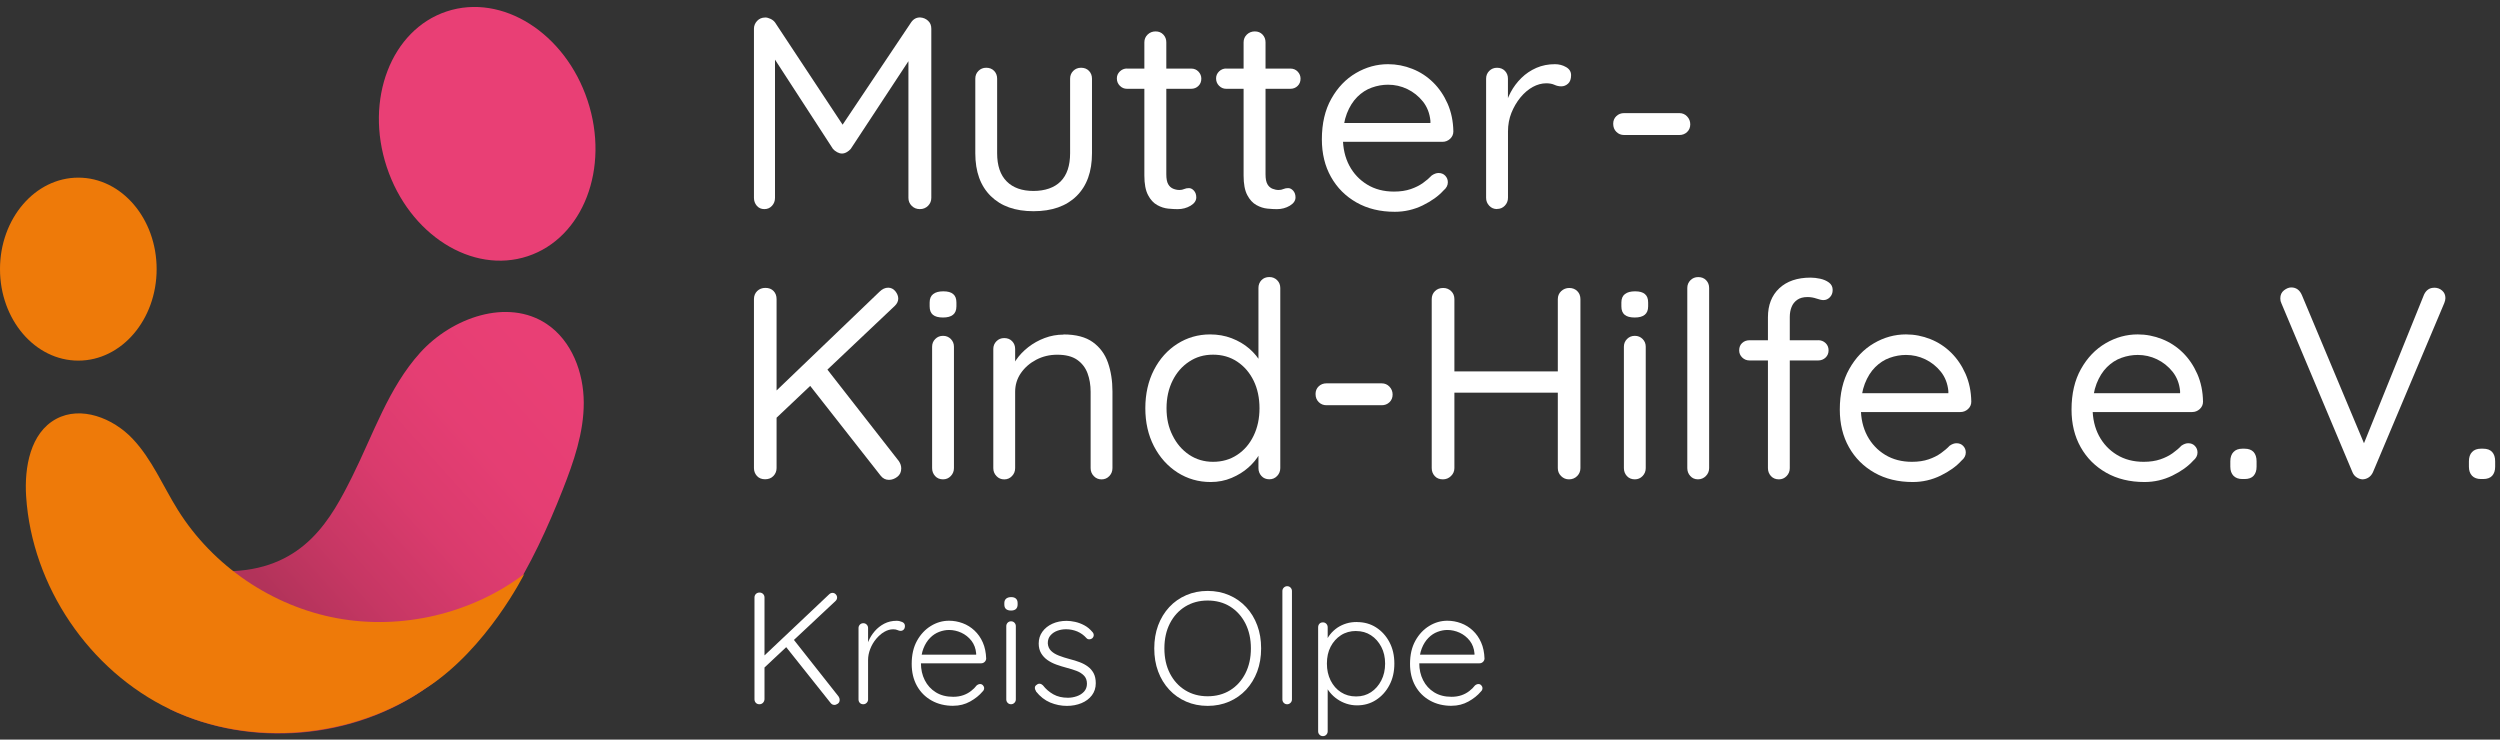 <svg width="240" height="71" viewBox="0 0 240 71" fill="none" xmlns="http://www.w3.org/2000/svg">
<rect x="0" y="0" width="240" height="71" fill="#333333" stroke="none"/>
<g clip-path="url(#clip0_840_3043)">
<path d="M50.658 24.597C55.982 22.835 58.558 16.146 56.41 9.657C54.263 3.168 48.206 -0.665 42.882 1.097C37.558 2.859 34.983 9.548 37.13 16.037C39.278 22.526 45.334 26.358 50.658 24.597Z" fill="#E93F75"/>
<path d="M22.389 54.828C29.257 54.485 31.797 49.794 33.818 45.737C35.839 41.681 37.295 37.226 40.334 33.86C43.372 30.493 48.729 28.584 52.493 31.108C54.892 32.721 56.031 35.754 56.041 38.642C56.051 41.529 55.078 44.326 54.02 47.017C51.163 54.279 47.323 61.53 40.943 66.03C33.893 71.004 24.127 71.825 16.342 68.106" fill="url(#paint0_linear_840_3043)"/>
<path d="M15.037 25.836C15.037 30.684 11.671 34.62 7.519 34.62C3.366 34.62 0 30.689 0 25.836C0 20.983 3.366 17.053 7.519 17.053C11.671 17.053 15.037 20.983 15.037 25.836Z" fill="#EE7A09"/>
<path d="M40.948 66.026C33.974 70.874 24.132 71.821 16.347 68.102C8.561 64.383 3.068 56.265 2.509 47.658C2.328 44.851 2.912 41.56 5.386 40.22C7.775 38.925 10.849 40.139 12.719 42.11C14.588 44.08 15.641 46.665 17.082 48.968C20.444 54.34 26.128 58.2 32.356 59.349C38.59 60.498 45.272 58.916 50.331 55.101C50.331 55.101 46.774 62.262 40.953 66.031L40.948 66.026Z" fill="#EE7A09"/>
<path d="M73.452 1.677C73.609 1.677 73.78 1.722 73.966 1.808C74.148 1.893 74.294 2.009 74.4 2.15L81.354 12.672L80.437 12.647L87.466 2.15C87.693 1.818 87.99 1.662 88.358 1.677C88.635 1.697 88.882 1.798 89.094 1.994C89.306 2.186 89.406 2.438 89.406 2.755V18.997C89.406 19.294 89.301 19.546 89.094 19.758C88.882 19.969 88.62 20.075 88.308 20.075C87.996 20.075 87.728 19.969 87.522 19.758C87.31 19.546 87.209 19.294 87.209 18.997V4.746L87.865 4.877L81.671 14.295C81.565 14.416 81.439 14.522 81.288 14.607C81.137 14.693 80.986 14.739 80.83 14.739C80.674 14.739 80.517 14.693 80.356 14.607C80.2 14.522 80.069 14.416 79.963 14.295L73.85 4.877L74.4 4.196V18.997C74.4 19.294 74.304 19.546 74.112 19.758C73.921 19.969 73.674 20.075 73.377 20.075C73.079 20.075 72.838 19.969 72.656 19.758C72.475 19.546 72.379 19.294 72.379 18.997V2.755C72.379 2.478 72.48 2.226 72.681 2.009C72.883 1.793 73.14 1.682 73.457 1.682L73.452 1.677Z" fill="white"/>
<path d="M103.783 6.504C104.095 6.504 104.352 6.605 104.544 6.806C104.735 7.008 104.831 7.255 104.831 7.552V14.713C104.831 16.482 104.337 17.847 103.35 18.82C102.362 19.792 100.986 20.276 99.217 20.276C97.449 20.276 96.098 19.792 95.11 18.82C94.123 17.847 93.629 16.482 93.629 14.713V7.552C93.629 7.255 93.73 7.008 93.931 6.806C94.133 6.605 94.38 6.504 94.677 6.504C94.99 6.504 95.246 6.605 95.438 6.806C95.629 7.008 95.725 7.255 95.725 7.552V14.713C95.725 15.902 96.033 16.804 96.642 17.414C97.252 18.029 98.114 18.331 99.212 18.331C100.311 18.331 101.218 18.024 101.823 17.414C102.427 16.804 102.73 15.902 102.73 14.713V7.552C102.73 7.255 102.831 7.008 103.032 6.806C103.234 6.605 103.481 6.504 103.778 6.504H103.783Z" fill="white"/>
<path d="M108.186 6.583H114.354C114.631 6.583 114.868 6.679 115.05 6.871C115.231 7.062 115.327 7.289 115.327 7.551C115.327 7.833 115.236 8.065 115.05 8.246C114.868 8.428 114.631 8.524 114.354 8.524H108.186C107.924 8.524 107.697 8.428 107.506 8.236C107.314 8.045 107.219 7.808 107.219 7.526C107.219 7.264 107.314 7.042 107.506 6.856C107.697 6.674 107.924 6.578 108.186 6.578V6.583ZM110.943 3.016C111.24 3.016 111.487 3.116 111.678 3.318C111.87 3.52 111.966 3.766 111.966 4.064V16.738C111.966 17.156 112.026 17.473 112.147 17.685C112.268 17.896 112.429 18.038 112.631 18.118C112.832 18.199 113.029 18.239 113.22 18.239C113.397 18.239 113.548 18.209 113.679 18.148C113.81 18.088 113.961 18.058 114.138 18.058C114.314 18.058 114.475 18.143 114.621 18.305C114.768 18.471 114.843 18.688 114.843 18.95C114.843 19.262 114.662 19.529 114.294 19.751C113.926 19.968 113.513 20.078 113.059 20.078C112.812 20.078 112.51 20.063 112.152 20.028C111.794 19.993 111.442 19.882 111.089 19.685C110.741 19.494 110.444 19.171 110.212 18.728C109.975 18.279 109.859 17.655 109.859 16.853V4.064C109.859 3.766 109.965 3.52 110.172 3.318C110.383 3.116 110.635 3.016 110.933 3.016H110.943Z" fill="white"/>
<path d="M117.712 6.583H123.88C124.157 6.583 124.394 6.679 124.575 6.871C124.757 7.062 124.852 7.289 124.852 7.551C124.852 7.833 124.762 8.065 124.575 8.246C124.394 8.428 124.157 8.524 123.88 8.524H117.712C117.45 8.524 117.223 8.428 117.031 8.236C116.84 8.045 116.744 7.808 116.744 7.526C116.744 7.264 116.84 7.042 117.031 6.856C117.223 6.674 117.45 6.578 117.712 6.578V6.583ZM120.468 3.016C120.765 3.016 121.012 3.116 121.204 3.318C121.395 3.52 121.491 3.766 121.491 4.064V16.738C121.491 17.156 121.552 17.473 121.673 17.685C121.793 17.896 121.955 18.038 122.156 18.118C122.358 18.199 122.554 18.239 122.746 18.239C122.922 18.239 123.073 18.209 123.204 18.148C123.335 18.088 123.487 18.058 123.663 18.058C123.839 18.058 124.001 18.143 124.147 18.305C124.293 18.471 124.369 18.688 124.369 18.95C124.369 19.262 124.187 19.529 123.819 19.751C123.451 19.968 123.038 20.078 122.585 20.078C122.338 20.078 122.035 20.063 121.678 20.028C121.32 19.993 120.967 19.882 120.614 19.685C120.267 19.494 119.969 19.171 119.737 18.728C119.501 18.279 119.385 17.655 119.385 16.853V4.064C119.385 3.766 119.491 3.52 119.697 3.318C119.909 3.116 120.161 3.016 120.458 3.016H120.468Z" fill="white"/>
<path d="M133.903 20.332C132.502 20.332 131.278 20.035 130.23 19.441C129.181 18.846 128.36 18.029 127.776 16.986C127.191 15.948 126.899 14.744 126.899 13.378C126.899 11.856 127.201 10.556 127.806 9.483C128.41 8.405 129.197 7.583 130.169 7.014C131.142 6.444 132.17 6.162 133.253 6.162C134.059 6.162 134.835 6.313 135.586 6.611C136.337 6.908 137.002 7.341 137.582 7.911C138.161 8.48 138.62 9.16 138.973 9.957C139.32 10.753 139.507 11.64 139.522 12.617C139.522 12.9 139.416 13.131 139.21 13.328C138.998 13.519 138.756 13.615 138.474 13.615H128.108L127.634 11.806H137.738L137.32 12.174V11.594C137.249 10.879 137.007 10.259 136.599 9.745C136.186 9.231 135.687 8.833 135.103 8.551C134.518 8.269 133.898 8.132 133.253 8.132C132.729 8.132 132.21 8.223 131.691 8.41C131.177 8.591 130.713 8.893 130.3 9.302C129.887 9.715 129.554 10.244 129.302 10.889C129.05 11.539 128.919 12.315 128.919 13.222C128.919 14.235 129.126 15.127 129.534 15.898C129.947 16.669 130.517 17.274 131.253 17.722C131.988 18.171 132.845 18.392 133.823 18.392C134.432 18.392 134.966 18.312 135.425 18.155C135.884 17.999 136.272 17.803 136.604 17.566C136.937 17.329 137.214 17.092 137.446 16.845C137.673 16.689 137.894 16.608 138.101 16.608C138.363 16.608 138.58 16.694 138.746 16.87C138.912 17.047 138.993 17.253 138.993 17.5C138.993 17.798 138.852 18.06 138.575 18.287C138.086 18.831 137.421 19.304 136.579 19.718C135.737 20.126 134.846 20.332 133.903 20.332Z" fill="white"/>
<path d="M143.714 20.07C143.417 20.07 143.165 19.965 142.968 19.753C142.767 19.541 142.666 19.289 142.666 18.992V7.553C142.666 7.256 142.767 7.009 142.968 6.807C143.17 6.606 143.417 6.505 143.714 6.505C144.026 6.505 144.283 6.606 144.475 6.807C144.666 7.009 144.762 7.256 144.762 7.553V11.015L144.45 10.466C144.555 9.921 144.742 9.392 145.014 8.878C145.286 8.364 145.629 7.901 146.052 7.487C146.47 7.074 146.954 6.752 147.493 6.515C148.038 6.278 148.632 6.162 149.277 6.162C149.66 6.162 150.018 6.253 150.341 6.439C150.663 6.621 150.824 6.883 150.824 7.215C150.824 7.583 150.729 7.855 150.537 8.027C150.346 8.203 150.124 8.289 149.882 8.289C149.655 8.289 149.433 8.238 149.227 8.143C149.02 8.047 148.753 7.996 148.441 7.996C148.002 7.996 147.569 8.117 147.141 8.349C146.712 8.586 146.319 8.924 145.961 9.357C145.604 9.795 145.316 10.289 145.095 10.838C144.878 11.388 144.767 11.977 144.767 12.607V18.982C144.767 19.279 144.666 19.531 144.465 19.743C144.263 19.954 144.016 20.06 143.719 20.06L143.714 20.07Z" fill="white"/>
<path d="M155.915 12.961C155.618 12.961 155.371 12.86 155.17 12.658C154.968 12.457 154.867 12.2 154.867 11.882C154.867 11.585 154.968 11.338 155.17 11.147C155.371 10.955 155.618 10.859 155.915 10.859H161.217C161.514 10.859 161.761 10.965 161.962 11.177C162.164 11.389 162.265 11.64 162.265 11.938C162.265 12.235 162.164 12.482 161.962 12.674C161.761 12.865 161.514 12.961 161.217 12.961H155.915Z" fill="white"/>
<path d="M73.452 46.01C73.12 46.01 72.858 45.905 72.666 45.693C72.475 45.481 72.379 45.229 72.379 44.932V28.716C72.379 28.403 72.485 28.141 72.691 27.94C72.898 27.738 73.165 27.637 73.478 27.637C73.81 27.637 74.072 27.738 74.264 27.94C74.455 28.141 74.551 28.398 74.551 28.716V44.932C74.551 45.229 74.45 45.481 74.249 45.693C74.047 45.905 73.78 46.01 73.447 46.01H73.452ZM85.259 27.617C85.536 27.617 85.773 27.733 85.955 27.96C86.136 28.187 86.232 28.424 86.232 28.665C86.232 28.907 86.126 29.139 85.919 29.346L74.324 40.316L74.143 37.877L84.428 28.01C84.69 27.748 84.972 27.617 85.269 27.617H85.259ZM85.335 46.066C85.022 46.066 84.755 45.935 84.549 45.673L77.569 36.779L79.172 35.151L86.282 44.257C86.438 44.483 86.519 44.72 86.519 44.967C86.519 45.315 86.393 45.587 86.136 45.779C85.884 45.97 85.617 46.066 85.335 46.066Z" fill="white"/>
<path d="M90.531 30.481C90.093 30.481 89.77 30.396 89.558 30.219C89.347 30.043 89.246 29.776 89.246 29.408V29.04C89.246 28.672 89.362 28.4 89.589 28.229C89.816 28.052 90.138 27.967 90.561 27.967C90.985 27.967 91.297 28.052 91.504 28.229C91.715 28.405 91.816 28.672 91.816 29.04V29.408C91.816 29.776 91.705 30.048 91.489 30.219C91.272 30.396 90.949 30.481 90.531 30.481ZM91.579 44.939C91.579 45.236 91.478 45.488 91.277 45.7C91.075 45.911 90.828 46.017 90.531 46.017C90.219 46.017 89.962 45.911 89.77 45.7C89.579 45.488 89.483 45.236 89.483 44.939V33.288C89.483 32.991 89.584 32.744 89.785 32.542C89.987 32.341 90.234 32.24 90.531 32.24C90.828 32.24 91.075 32.341 91.277 32.542C91.478 32.744 91.579 32.991 91.579 33.288V44.939Z" fill="white"/>
<path d="M102.1 32.107C103.289 32.107 104.226 32.354 104.907 32.843C105.587 33.332 106.076 33.987 106.363 34.813C106.65 35.635 106.796 36.557 106.796 37.57V44.942C106.796 45.24 106.696 45.492 106.494 45.703C106.293 45.915 106.046 46.021 105.748 46.021C105.451 46.021 105.204 45.915 105.003 45.703C104.801 45.492 104.7 45.24 104.7 44.942V37.62C104.7 36.955 104.599 36.355 104.398 35.821C104.196 35.287 103.864 34.859 103.4 34.536C102.936 34.214 102.301 34.053 101.495 34.053C100.759 34.053 100.089 34.214 99.475 34.536C98.86 34.859 98.371 35.287 98.003 35.821C97.635 36.355 97.454 36.955 97.454 37.62V44.942C97.454 45.24 97.353 45.492 97.151 45.703C96.95 45.915 96.703 46.021 96.406 46.021C96.108 46.021 95.856 45.915 95.66 45.703C95.458 45.492 95.357 45.24 95.357 44.942V33.503C95.357 33.206 95.458 32.959 95.66 32.758C95.861 32.556 96.108 32.455 96.406 32.455C96.718 32.455 96.975 32.556 97.166 32.758C97.358 32.959 97.454 33.206 97.454 33.503V35.368L96.93 35.947C97.015 35.494 97.217 35.035 97.534 34.572C97.847 34.108 98.245 33.695 98.714 33.327C99.187 32.959 99.711 32.667 100.286 32.45C100.865 32.233 101.465 32.123 102.095 32.123L102.1 32.107Z" fill="white"/>
<path d="M121.859 26.596C122.156 26.596 122.403 26.697 122.605 26.898C122.806 27.1 122.907 27.346 122.907 27.644V44.934C122.907 45.231 122.806 45.483 122.605 45.694C122.403 45.906 122.156 46.012 121.859 46.012C121.546 46.012 121.289 45.906 121.098 45.694C120.906 45.483 120.811 45.231 120.811 44.934V42.439L121.31 42.258C121.31 42.676 121.179 43.119 120.917 43.583C120.655 44.047 120.297 44.48 119.843 44.883C119.39 45.286 118.85 45.619 118.231 45.881C117.611 46.143 116.941 46.274 116.225 46.274C115.051 46.274 113.993 45.967 113.035 45.357C112.083 44.742 111.332 43.906 110.778 42.837C110.228 41.769 109.951 40.554 109.951 39.189C109.951 37.823 110.228 36.584 110.778 35.515C111.327 34.447 112.078 33.61 113.02 33.011C113.962 32.411 115.016 32.104 116.17 32.104C116.905 32.104 117.596 32.224 118.241 32.471C118.886 32.718 119.45 33.051 119.934 33.469C120.413 33.888 120.796 34.351 121.073 34.86C121.35 35.369 121.491 35.873 121.491 36.382L120.811 36.226V27.644C120.811 27.346 120.906 27.1 121.098 26.898C121.289 26.697 121.546 26.596 121.859 26.596ZM116.452 44.334C117.329 44.334 118.1 44.112 118.775 43.664C119.45 43.22 119.974 42.605 120.347 41.829C120.725 41.053 120.912 40.171 120.912 39.194C120.912 38.216 120.725 37.314 120.347 36.543C119.969 35.772 119.445 35.167 118.775 34.719C118.1 34.27 117.329 34.049 116.452 34.049C115.575 34.049 114.829 34.27 114.154 34.719C113.479 35.162 112.95 35.772 112.567 36.543C112.184 37.314 111.987 38.196 111.987 39.194C111.987 40.192 112.179 41.028 112.567 41.804C112.95 42.58 113.479 43.2 114.154 43.654C114.829 44.107 115.595 44.334 116.452 44.334Z" fill="white"/>
<path d="M127.341 38.902C127.044 38.902 126.797 38.801 126.595 38.6C126.394 38.398 126.293 38.141 126.293 37.824C126.293 37.526 126.394 37.279 126.595 37.088C126.797 36.897 127.044 36.801 127.341 36.801H132.642C132.94 36.801 133.187 36.907 133.388 37.118C133.59 37.33 133.691 37.582 133.691 37.879C133.691 38.176 133.59 38.423 133.388 38.615C133.187 38.806 132.94 38.902 132.642 38.902H127.341Z" fill="white"/>
<path d="M138.549 27.645C138.846 27.645 139.098 27.745 139.31 27.947C139.521 28.148 139.622 28.405 139.622 28.723V44.939C139.622 45.236 139.511 45.489 139.295 45.7C139.078 45.912 138.816 46.018 138.519 46.018C138.186 46.018 137.924 45.912 137.733 45.7C137.541 45.489 137.445 45.236 137.445 44.939V28.723C137.445 28.41 137.551 28.148 137.758 27.947C137.964 27.745 138.231 27.645 138.544 27.645H138.549ZM138.443 35.652H150.668L150.643 37.698H138.362L138.443 35.652ZM150.643 27.645C150.956 27.645 151.218 27.745 151.419 27.947C151.621 28.148 151.721 28.405 151.721 28.723V44.939C151.721 45.236 151.616 45.489 151.409 45.7C151.197 45.912 150.935 46.018 150.623 46.018C150.326 46.018 150.074 45.912 149.862 45.7C149.65 45.489 149.55 45.236 149.55 44.939V28.723C149.55 28.41 149.66 28.148 149.877 27.947C150.094 27.745 150.356 27.645 150.653 27.645H150.643Z" fill="white"/>
<path d="M156.937 30.481C156.499 30.481 156.176 30.396 155.965 30.219C155.753 30.043 155.652 29.776 155.652 29.408V29.04C155.652 28.672 155.768 28.4 155.995 28.229C156.222 28.052 156.544 27.967 156.968 27.967C157.391 27.967 157.703 28.052 157.91 28.229C158.122 28.405 158.222 28.672 158.222 29.04V29.408C158.222 29.776 158.111 30.048 157.895 30.219C157.678 30.396 157.356 30.481 156.937 30.481ZM157.991 44.939C157.991 45.236 157.89 45.488 157.688 45.7C157.487 45.911 157.24 46.017 156.942 46.017C156.63 46.017 156.373 45.911 156.181 45.7C155.99 45.488 155.894 45.236 155.894 44.939V33.288C155.894 32.991 155.995 32.744 156.197 32.542C156.398 32.341 156.645 32.24 156.942 32.24C157.24 32.24 157.487 32.341 157.688 32.542C157.89 32.744 157.991 32.991 157.991 33.288V44.939Z" fill="white"/>
<path d="M164.077 44.937C164.077 45.235 163.971 45.487 163.764 45.698C163.553 45.91 163.301 46.016 163.003 46.016C162.706 46.016 162.459 45.91 162.268 45.698C162.076 45.487 161.98 45.235 161.98 44.937V27.648C161.98 27.351 162.081 27.104 162.283 26.902C162.484 26.7 162.731 26.6 163.029 26.6C163.341 26.6 163.598 26.7 163.79 26.902C163.981 27.104 164.077 27.351 164.077 27.648V44.937Z" fill="white"/>
<path d="M174.545 32.659C174.822 32.659 175.059 32.75 175.256 32.936C175.447 33.118 175.543 33.355 175.543 33.632C175.543 33.909 175.447 34.146 175.256 34.327C175.064 34.508 174.827 34.604 174.545 34.604H167.959C167.676 34.604 167.445 34.508 167.248 34.317C167.057 34.126 166.961 33.899 166.961 33.637C166.961 33.339 167.057 33.103 167.248 32.926C167.44 32.75 167.676 32.664 167.959 32.664H174.545V32.659ZM173.809 26.652C174.107 26.652 174.419 26.688 174.742 26.758C175.064 26.829 175.346 26.95 175.583 27.126C175.82 27.302 175.936 27.539 175.936 27.837C175.936 28.119 175.85 28.346 175.674 28.532C175.497 28.713 175.291 28.809 175.044 28.809C174.888 28.809 174.666 28.759 174.389 28.663C174.107 28.567 173.819 28.517 173.522 28.517C173.119 28.517 172.791 28.602 172.539 28.779C172.287 28.955 172.101 29.187 171.99 29.474C171.874 29.762 171.819 30.084 171.819 30.432V44.94C171.819 45.237 171.718 45.489 171.516 45.701C171.315 45.912 171.068 46.018 170.771 46.018C170.458 46.018 170.201 45.912 170.01 45.701C169.818 45.489 169.722 45.237 169.722 44.94V30.457C169.722 29.283 170.085 28.356 170.811 27.675C171.537 26.995 172.539 26.652 173.814 26.652H173.809Z" fill="white"/>
<path d="M183.626 46.274C182.225 46.274 181 45.977 179.952 45.382C178.904 44.787 178.082 43.971 177.498 42.928C176.913 41.89 176.621 40.685 176.621 39.32C176.621 37.798 176.923 36.498 177.528 35.424C178.133 34.346 178.919 33.525 179.892 32.955C180.864 32.386 181.892 32.103 182.976 32.103C183.782 32.103 184.558 32.255 185.309 32.552C186.06 32.849 186.725 33.283 187.304 33.852C187.884 34.422 188.342 35.102 188.695 35.898C189.043 36.694 189.229 37.581 189.244 38.559C189.244 38.841 189.139 39.073 188.932 39.269C188.72 39.461 188.478 39.556 188.196 39.556H177.831L177.357 37.748H187.46L187.042 38.115V37.536C186.972 36.82 186.73 36.2 186.322 35.686C185.908 35.172 185.41 34.774 184.825 34.492C184.24 34.21 183.621 34.074 182.976 34.074C182.451 34.074 181.932 34.165 181.413 34.351C180.899 34.532 180.436 34.835 180.023 35.243C179.609 35.656 179.277 36.185 179.025 36.83C178.773 37.48 178.642 38.256 178.642 39.163C178.642 40.176 178.848 41.068 179.257 41.839C179.67 42.61 180.239 43.215 180.975 43.663C181.711 44.112 182.567 44.334 183.545 44.334C184.155 44.334 184.689 44.253 185.147 44.097C185.606 43.941 185.994 43.744 186.327 43.507C186.659 43.27 186.936 43.034 187.168 42.787C187.395 42.63 187.617 42.55 187.823 42.55C188.085 42.55 188.302 42.636 188.468 42.812C188.635 42.988 188.715 43.195 188.715 43.442C188.715 43.739 188.574 44.001 188.297 44.228C187.808 44.772 187.143 45.246 186.301 45.659C185.46 46.067 184.568 46.274 183.626 46.274Z" fill="white"/>
<path d="M205.872 46.274C204.471 46.274 203.246 45.977 202.198 45.382C201.15 44.787 200.329 43.971 199.744 42.928C199.159 41.89 198.867 40.685 198.867 39.32C198.867 37.798 199.17 36.498 199.774 35.424C200.379 34.346 201.165 33.525 202.138 32.955C203.11 32.386 204.138 32.103 205.222 32.103C206.028 32.103 206.804 32.255 207.555 32.552C208.306 32.849 208.971 33.283 209.55 33.852C210.13 34.422 210.588 35.102 210.941 35.898C211.289 36.694 211.475 37.581 211.49 38.559C211.49 38.841 211.385 39.073 211.178 39.269C210.966 39.461 210.724 39.556 210.442 39.556H200.077L199.603 37.748H209.707L209.288 38.115V37.536C209.218 36.82 208.976 36.2 208.568 35.686C208.154 35.172 207.656 34.774 207.071 34.492C206.487 34.21 205.867 34.074 205.222 34.074C204.698 34.074 204.179 34.165 203.659 34.351C203.145 34.532 202.682 34.835 202.269 35.243C201.855 35.656 201.523 36.185 201.271 36.83C201.019 37.48 200.888 38.256 200.888 39.163C200.888 40.176 201.095 41.068 201.503 41.839C201.916 42.61 202.485 43.215 203.221 43.663C203.957 44.112 204.813 44.334 205.791 44.334C206.401 44.334 206.935 44.253 207.394 44.097C207.852 43.941 208.24 43.744 208.573 43.507C208.905 43.27 209.182 43.034 209.414 42.787C209.641 42.63 209.863 42.55 210.069 42.55C210.331 42.55 210.548 42.636 210.714 42.812C210.881 42.988 210.961 43.195 210.961 43.442C210.961 43.739 210.82 44.001 210.543 44.228C210.054 44.772 209.389 45.246 208.548 45.659C207.706 46.067 206.814 46.274 205.872 46.274Z" fill="white"/>
<path d="M215.265 45.987C214.897 45.987 214.615 45.881 214.414 45.675C214.212 45.463 214.111 45.176 214.111 44.808V44.284C214.111 43.901 214.212 43.603 214.414 43.392C214.615 43.18 214.897 43.074 215.265 43.074H215.477C215.86 43.074 216.152 43.18 216.344 43.392C216.535 43.603 216.631 43.901 216.631 44.284V44.808C216.631 45.176 216.535 45.463 216.344 45.675C216.152 45.886 215.86 45.987 215.477 45.987H215.265Z" fill="white"/>
<path d="M233.685 27.619C233.983 27.619 234.234 27.71 234.446 27.896C234.658 28.083 234.759 28.319 234.759 28.617C234.759 28.758 234.723 28.914 234.653 29.09L227.804 45.332C227.699 45.559 227.557 45.73 227.371 45.846C227.19 45.962 226.988 46.017 226.781 46.017C226.59 46.002 226.403 45.937 226.232 45.821C226.056 45.705 225.925 45.544 225.839 45.337L219.016 29.121C218.981 29.05 218.956 28.974 218.935 28.899C218.92 28.818 218.91 28.738 218.91 28.647C218.91 28.314 219.026 28.057 219.263 27.871C219.5 27.689 219.732 27.594 219.958 27.594C220.432 27.594 220.77 27.841 220.981 28.329L227.25 43.286H226.645L232.708 28.279C232.919 27.841 233.242 27.624 233.68 27.624L233.685 27.619Z" fill="white"/>
<path d="M238.17 45.987C237.802 45.987 237.52 45.881 237.318 45.675C237.116 45.463 237.016 45.176 237.016 44.808V44.284C237.016 43.901 237.116 43.603 237.318 43.392C237.52 43.18 237.802 43.074 238.17 43.074H238.381C238.764 43.074 239.057 43.18 239.248 43.392C239.439 43.603 239.535 43.901 239.535 44.284V44.808C239.535 45.176 239.439 45.463 239.248 45.675C239.057 45.886 238.764 45.987 238.381 45.987H238.17Z" fill="white"/>
<path d="M72.903 67.608C72.762 67.608 72.646 67.563 72.561 67.472C72.475 67.382 72.43 67.266 72.43 67.135V57.358C72.43 57.227 72.475 57.111 72.566 57.021C72.656 56.93 72.772 56.885 72.918 56.885C73.049 56.885 73.165 56.93 73.256 57.021C73.347 57.111 73.392 57.227 73.392 57.358V67.135C73.382 67.266 73.332 67.382 73.241 67.472C73.15 67.563 73.034 67.608 72.903 67.608ZM79.918 56.915C80.039 56.915 80.145 56.96 80.23 57.051C80.316 57.142 80.361 57.248 80.361 57.358C80.361 57.479 80.316 57.59 80.225 57.681L73.271 64.192L73.15 63.148L79.585 57.066C79.686 56.965 79.802 56.915 79.923 56.915H79.918ZM80.089 67.669C79.958 67.669 79.842 67.613 79.752 67.502L75.403 62.035L76.123 61.314L80.502 66.862C80.573 66.963 80.608 67.074 80.608 67.185C80.608 67.346 80.548 67.472 80.432 67.553C80.316 67.633 80.2 67.674 80.089 67.674V67.669Z" fill="white"/>
<path d="M82.876 67.608C82.735 67.608 82.62 67.563 82.539 67.472C82.458 67.381 82.418 67.275 82.418 67.15V60.286C82.418 60.165 82.463 60.054 82.549 59.964C82.635 59.873 82.746 59.828 82.876 59.828C83.008 59.828 83.118 59.873 83.204 59.964C83.29 60.054 83.335 60.16 83.335 60.286V62.584L83.103 62.629C83.133 62.272 83.224 61.919 83.37 61.566C83.516 61.213 83.718 60.891 83.975 60.593C84.232 60.296 84.534 60.059 84.887 59.873C85.24 59.691 85.633 59.596 86.076 59.596C86.258 59.596 86.439 59.636 86.611 59.712C86.782 59.787 86.873 59.913 86.873 60.09C86.873 60.241 86.832 60.362 86.752 60.442C86.671 60.523 86.575 60.563 86.459 60.563C86.369 60.563 86.268 60.538 86.162 60.488C86.056 60.437 85.915 60.412 85.739 60.412C85.452 60.412 85.164 60.498 84.882 60.664C84.595 60.83 84.338 61.062 84.101 61.344C83.864 61.632 83.678 61.949 83.542 62.302C83.406 62.654 83.335 63.007 83.335 63.365V67.15C83.335 67.27 83.29 67.381 83.199 67.472C83.108 67.563 82.998 67.608 82.876 67.608Z" fill="white"/>
<path d="M91.52 67.758C90.733 67.758 90.038 67.592 89.438 67.254C88.834 66.917 88.365 66.448 88.027 65.844C87.69 65.239 87.523 64.538 87.523 63.727C87.523 62.86 87.695 62.12 88.037 61.505C88.38 60.89 88.824 60.421 89.368 60.089C89.912 59.756 90.492 59.59 91.106 59.59C91.555 59.59 91.993 59.67 92.416 59.827C92.84 59.983 93.218 60.22 93.55 60.532C93.883 60.845 94.15 61.223 94.347 61.671C94.548 62.12 94.654 62.644 94.674 63.233C94.664 63.354 94.614 63.46 94.523 63.546C94.432 63.631 94.321 63.677 94.2 63.677H88.058L87.876 62.85H93.913L93.712 63.037V62.729C93.671 62.251 93.515 61.842 93.253 61.505C92.986 61.167 92.663 60.915 92.285 60.739C91.908 60.568 91.514 60.477 91.106 60.477C90.799 60.477 90.487 60.537 90.164 60.658C89.841 60.779 89.549 60.971 89.292 61.233C89.03 61.495 88.819 61.827 88.657 62.23C88.496 62.633 88.41 63.112 88.41 63.661C88.41 64.266 88.531 64.811 88.778 65.299C89.025 65.788 89.378 66.176 89.841 66.463C90.305 66.751 90.859 66.892 91.504 66.892C91.862 66.892 92.185 66.841 92.472 66.74C92.759 66.64 93.006 66.504 93.223 66.332C93.439 66.166 93.616 65.99 93.757 65.803C93.868 65.713 93.984 65.667 94.095 65.667C94.195 65.667 94.286 65.707 94.362 65.788C94.437 65.869 94.478 65.959 94.478 66.065C94.478 66.186 94.427 66.297 94.326 66.388C94.019 66.756 93.621 67.073 93.132 67.345C92.643 67.617 92.104 67.753 91.525 67.753L91.52 67.758Z" fill="white"/>
<path d="M97.061 58.612C96.844 58.612 96.688 58.562 96.577 58.466C96.471 58.37 96.416 58.229 96.416 58.043V57.892C96.416 57.71 96.477 57.569 96.592 57.468C96.708 57.373 96.87 57.322 97.076 57.322C97.283 57.322 97.419 57.373 97.53 57.468C97.635 57.564 97.691 57.705 97.691 57.892V58.043C97.691 58.224 97.635 58.365 97.53 58.466C97.424 58.562 97.268 58.612 97.061 58.612ZM97.52 67.149C97.52 67.27 97.474 67.381 97.383 67.471C97.293 67.562 97.182 67.607 97.061 67.607C96.93 67.607 96.819 67.562 96.734 67.471C96.648 67.381 96.603 67.275 96.603 67.149V60.104C96.603 59.983 96.648 59.872 96.734 59.781C96.819 59.691 96.93 59.645 97.061 59.645C97.192 59.645 97.303 59.691 97.389 59.781C97.474 59.872 97.52 59.983 97.52 60.104V67.149Z" fill="white"/>
<path d="M99.464 66.369C99.383 66.248 99.343 66.127 99.348 66.011C99.348 65.896 99.419 65.8 99.54 65.729C99.62 65.659 99.716 65.629 99.822 65.639C99.928 65.649 100.028 65.699 100.119 65.79C100.396 66.147 100.729 66.435 101.122 66.656C101.515 66.878 101.984 66.984 102.523 66.984C102.81 66.984 103.092 66.934 103.374 66.838C103.657 66.742 103.888 66.591 104.07 66.394C104.251 66.193 104.347 65.941 104.347 65.633C104.347 65.326 104.256 65.064 104.07 64.868C103.888 64.676 103.647 64.52 103.359 64.409C103.067 64.298 102.76 64.202 102.432 64.117C102.084 64.026 101.747 63.92 101.419 63.804C101.092 63.688 100.804 63.537 100.552 63.361C100.3 63.184 100.099 62.963 99.948 62.711C99.797 62.454 99.716 62.141 99.716 61.779C99.716 61.35 99.832 60.972 100.069 60.645C100.306 60.317 100.623 60.065 101.026 59.879C101.429 59.697 101.888 59.602 102.397 59.602C102.654 59.602 102.926 59.637 103.223 59.702C103.521 59.768 103.813 59.879 104.095 60.03C104.382 60.181 104.634 60.393 104.861 60.66C104.952 60.751 104.997 60.856 104.997 60.972C104.997 61.088 104.947 61.194 104.846 61.285C104.765 61.345 104.67 61.375 104.564 61.375C104.458 61.375 104.367 61.335 104.297 61.254C104.05 60.977 103.762 60.771 103.425 60.624C103.087 60.483 102.724 60.408 102.336 60.408C102.039 60.408 101.762 60.458 101.5 60.554C101.238 60.65 101.021 60.796 100.85 60.992C100.673 61.189 100.588 61.441 100.588 61.758C100.608 62.056 100.714 62.292 100.9 62.479C101.087 62.665 101.339 62.817 101.651 62.938C101.963 63.059 102.311 63.174 102.699 63.275C103.027 63.356 103.339 63.452 103.642 63.567C103.944 63.678 104.206 63.819 104.438 63.991C104.67 64.162 104.851 64.374 104.987 64.626C105.123 64.883 105.194 65.205 105.194 65.588C105.194 66.037 105.068 66.425 104.821 66.752C104.569 67.08 104.236 67.332 103.818 67.503C103.4 67.674 102.936 67.765 102.422 67.765C101.873 67.765 101.339 67.659 100.82 67.443C100.306 67.226 99.847 66.873 99.449 66.369H99.464Z" fill="white"/>
<path d="M121.068 62.246C121.068 63.053 120.942 63.794 120.696 64.459C120.444 65.129 120.091 65.708 119.632 66.207C119.174 66.701 118.629 67.084 118 67.356C117.37 67.628 116.684 67.764 115.939 67.764C115.193 67.764 114.507 67.628 113.877 67.356C113.248 67.084 112.703 66.701 112.245 66.207C111.786 65.713 111.428 65.129 111.181 64.459C110.93 63.788 110.809 63.053 110.809 62.246C110.809 61.44 110.935 60.699 111.181 60.034C111.433 59.364 111.786 58.785 112.245 58.286C112.703 57.792 113.248 57.409 113.877 57.137C114.507 56.865 115.193 56.728 115.939 56.728C116.684 56.728 117.37 56.865 118 57.137C118.629 57.409 119.174 57.792 119.632 58.286C120.091 58.779 120.449 59.364 120.696 60.034C120.948 60.705 121.068 61.44 121.068 62.246ZM120.086 62.246C120.086 61.339 119.909 60.538 119.557 59.848C119.204 59.157 118.715 58.618 118.095 58.23C117.47 57.842 116.75 57.651 115.933 57.651C115.117 57.651 114.412 57.847 113.782 58.23C113.152 58.618 112.663 59.157 112.31 59.848C111.958 60.538 111.781 61.334 111.781 62.246C111.781 63.159 111.958 63.955 112.31 64.645C112.663 65.335 113.152 65.875 113.782 66.263C114.412 66.651 115.127 66.842 115.933 66.842C116.74 66.842 117.47 66.651 118.095 66.263C118.72 65.875 119.204 65.335 119.557 64.645C119.909 63.955 120.086 63.159 120.086 62.246Z" fill="white"/>
<path d="M124.027 67.15C124.027 67.271 123.981 67.382 123.89 67.473C123.8 67.563 123.689 67.609 123.568 67.609C123.437 67.609 123.326 67.563 123.24 67.473C123.155 67.382 123.109 67.276 123.109 67.15V56.734C123.109 56.613 123.155 56.502 123.245 56.411C123.336 56.321 123.447 56.275 123.568 56.275C123.699 56.275 123.81 56.321 123.895 56.411C123.981 56.502 124.027 56.613 124.027 56.734V67.15Z" fill="white"/>
<path d="M130.26 59.718C130.955 59.718 131.57 59.889 132.104 60.232C132.638 60.575 133.067 61.043 133.384 61.643C133.702 62.243 133.858 62.928 133.858 63.704C133.858 64.48 133.702 65.17 133.384 65.77C133.067 66.375 132.638 66.848 132.099 67.196C131.56 67.544 130.95 67.715 130.275 67.715C129.917 67.715 129.58 67.66 129.257 67.554C128.935 67.448 128.642 67.302 128.375 67.115C128.108 66.934 127.876 66.717 127.67 66.466C127.463 66.213 127.302 65.941 127.181 65.644L127.458 65.448V70.21C127.458 70.331 127.413 70.441 127.327 70.532C127.241 70.623 127.131 70.668 127 70.668C126.869 70.668 126.758 70.623 126.672 70.532C126.586 70.441 126.541 70.336 126.541 70.21V60.222C126.541 60.091 126.581 59.975 126.662 59.884C126.743 59.794 126.853 59.748 127 59.748C127.131 59.748 127.241 59.794 127.327 59.884C127.413 59.975 127.458 60.091 127.458 60.222V61.875L127.241 61.754C127.342 61.436 127.493 61.154 127.695 60.902C127.897 60.65 128.128 60.438 128.39 60.257C128.657 60.081 128.945 59.945 129.262 59.849C129.58 59.753 129.912 59.713 130.26 59.713V59.718ZM130.184 60.575C129.635 60.575 129.146 60.711 128.728 60.983C128.31 61.255 127.982 61.623 127.74 62.086C127.498 62.55 127.383 63.089 127.383 63.704C127.383 64.319 127.504 64.848 127.74 65.327C127.982 65.805 128.31 66.183 128.728 66.45C129.146 66.722 129.63 66.859 130.184 66.859C130.739 66.859 131.202 66.722 131.616 66.45C132.029 66.178 132.356 65.805 132.603 65.327C132.85 64.848 132.971 64.304 132.971 63.704C132.971 63.104 132.85 62.565 132.603 62.096C132.356 61.628 132.029 61.255 131.616 60.988C131.202 60.716 130.724 60.58 130.184 60.58V60.575Z" fill="white"/>
<path d="M139.359 67.758C138.573 67.758 137.878 67.592 137.278 67.254C136.673 66.917 136.205 66.448 135.867 65.844C135.53 65.239 135.363 64.538 135.363 63.727C135.363 62.86 135.535 62.12 135.877 61.505C136.22 60.89 136.663 60.421 137.208 60.089C137.752 59.756 138.331 59.59 138.946 59.59C139.395 59.59 139.833 59.67 140.256 59.827C140.68 59.983 141.058 60.22 141.39 60.532C141.723 60.845 141.99 61.223 142.186 61.671C142.388 62.12 142.494 62.644 142.514 63.233C142.504 63.354 142.453 63.46 142.363 63.546C142.272 63.631 142.161 63.677 142.04 63.677H135.897L135.716 62.85H141.753L141.551 63.037V62.729C141.511 62.251 141.355 61.842 141.093 61.505C140.826 61.167 140.503 60.915 140.125 60.739C139.747 60.568 139.354 60.477 138.946 60.477C138.639 60.477 138.326 60.537 138.004 60.658C137.681 60.779 137.389 60.971 137.132 61.233C136.87 61.495 136.658 61.827 136.497 62.23C136.336 62.633 136.25 63.112 136.25 63.661C136.25 64.266 136.371 64.811 136.618 65.299C136.865 65.788 137.218 66.176 137.681 66.463C138.145 66.751 138.699 66.892 139.344 66.892C139.702 66.892 140.025 66.841 140.312 66.74C140.599 66.64 140.846 66.504 141.063 66.332C141.279 66.166 141.456 65.99 141.597 65.803C141.708 65.713 141.824 65.667 141.934 65.667C142.035 65.667 142.126 65.707 142.202 65.788C142.277 65.869 142.317 65.959 142.317 66.065C142.317 66.186 142.267 66.297 142.166 66.388C141.859 66.756 141.461 67.073 140.972 67.345C140.483 67.617 139.944 67.753 139.364 67.753L139.359 67.758Z" fill="white"/>
</g>
<defs>
<linearGradient id="paint0_linear_840_3043" x1="26.123" y1="62.946" x2="54.937" y2="37.261" gradientUnits="userSpaceOnUse">
<stop offset="0.1" stop-color="#B2335A"/>
<stop offset="0.29" stop-color="#C73764"/>
<stop offset="0.51" stop-color="#DA3B6D"/>
<stop offset="0.74" stop-color="#E53E73"/>
<stop offset="1" stop-color="#E93F75"/>
</linearGradient>
<clipPath id="clip0_840_3043">
<rect width="239.535" height="70" fill="white" transform="translate(0 0.67)"/>
</clipPath>
</defs>
</svg>
